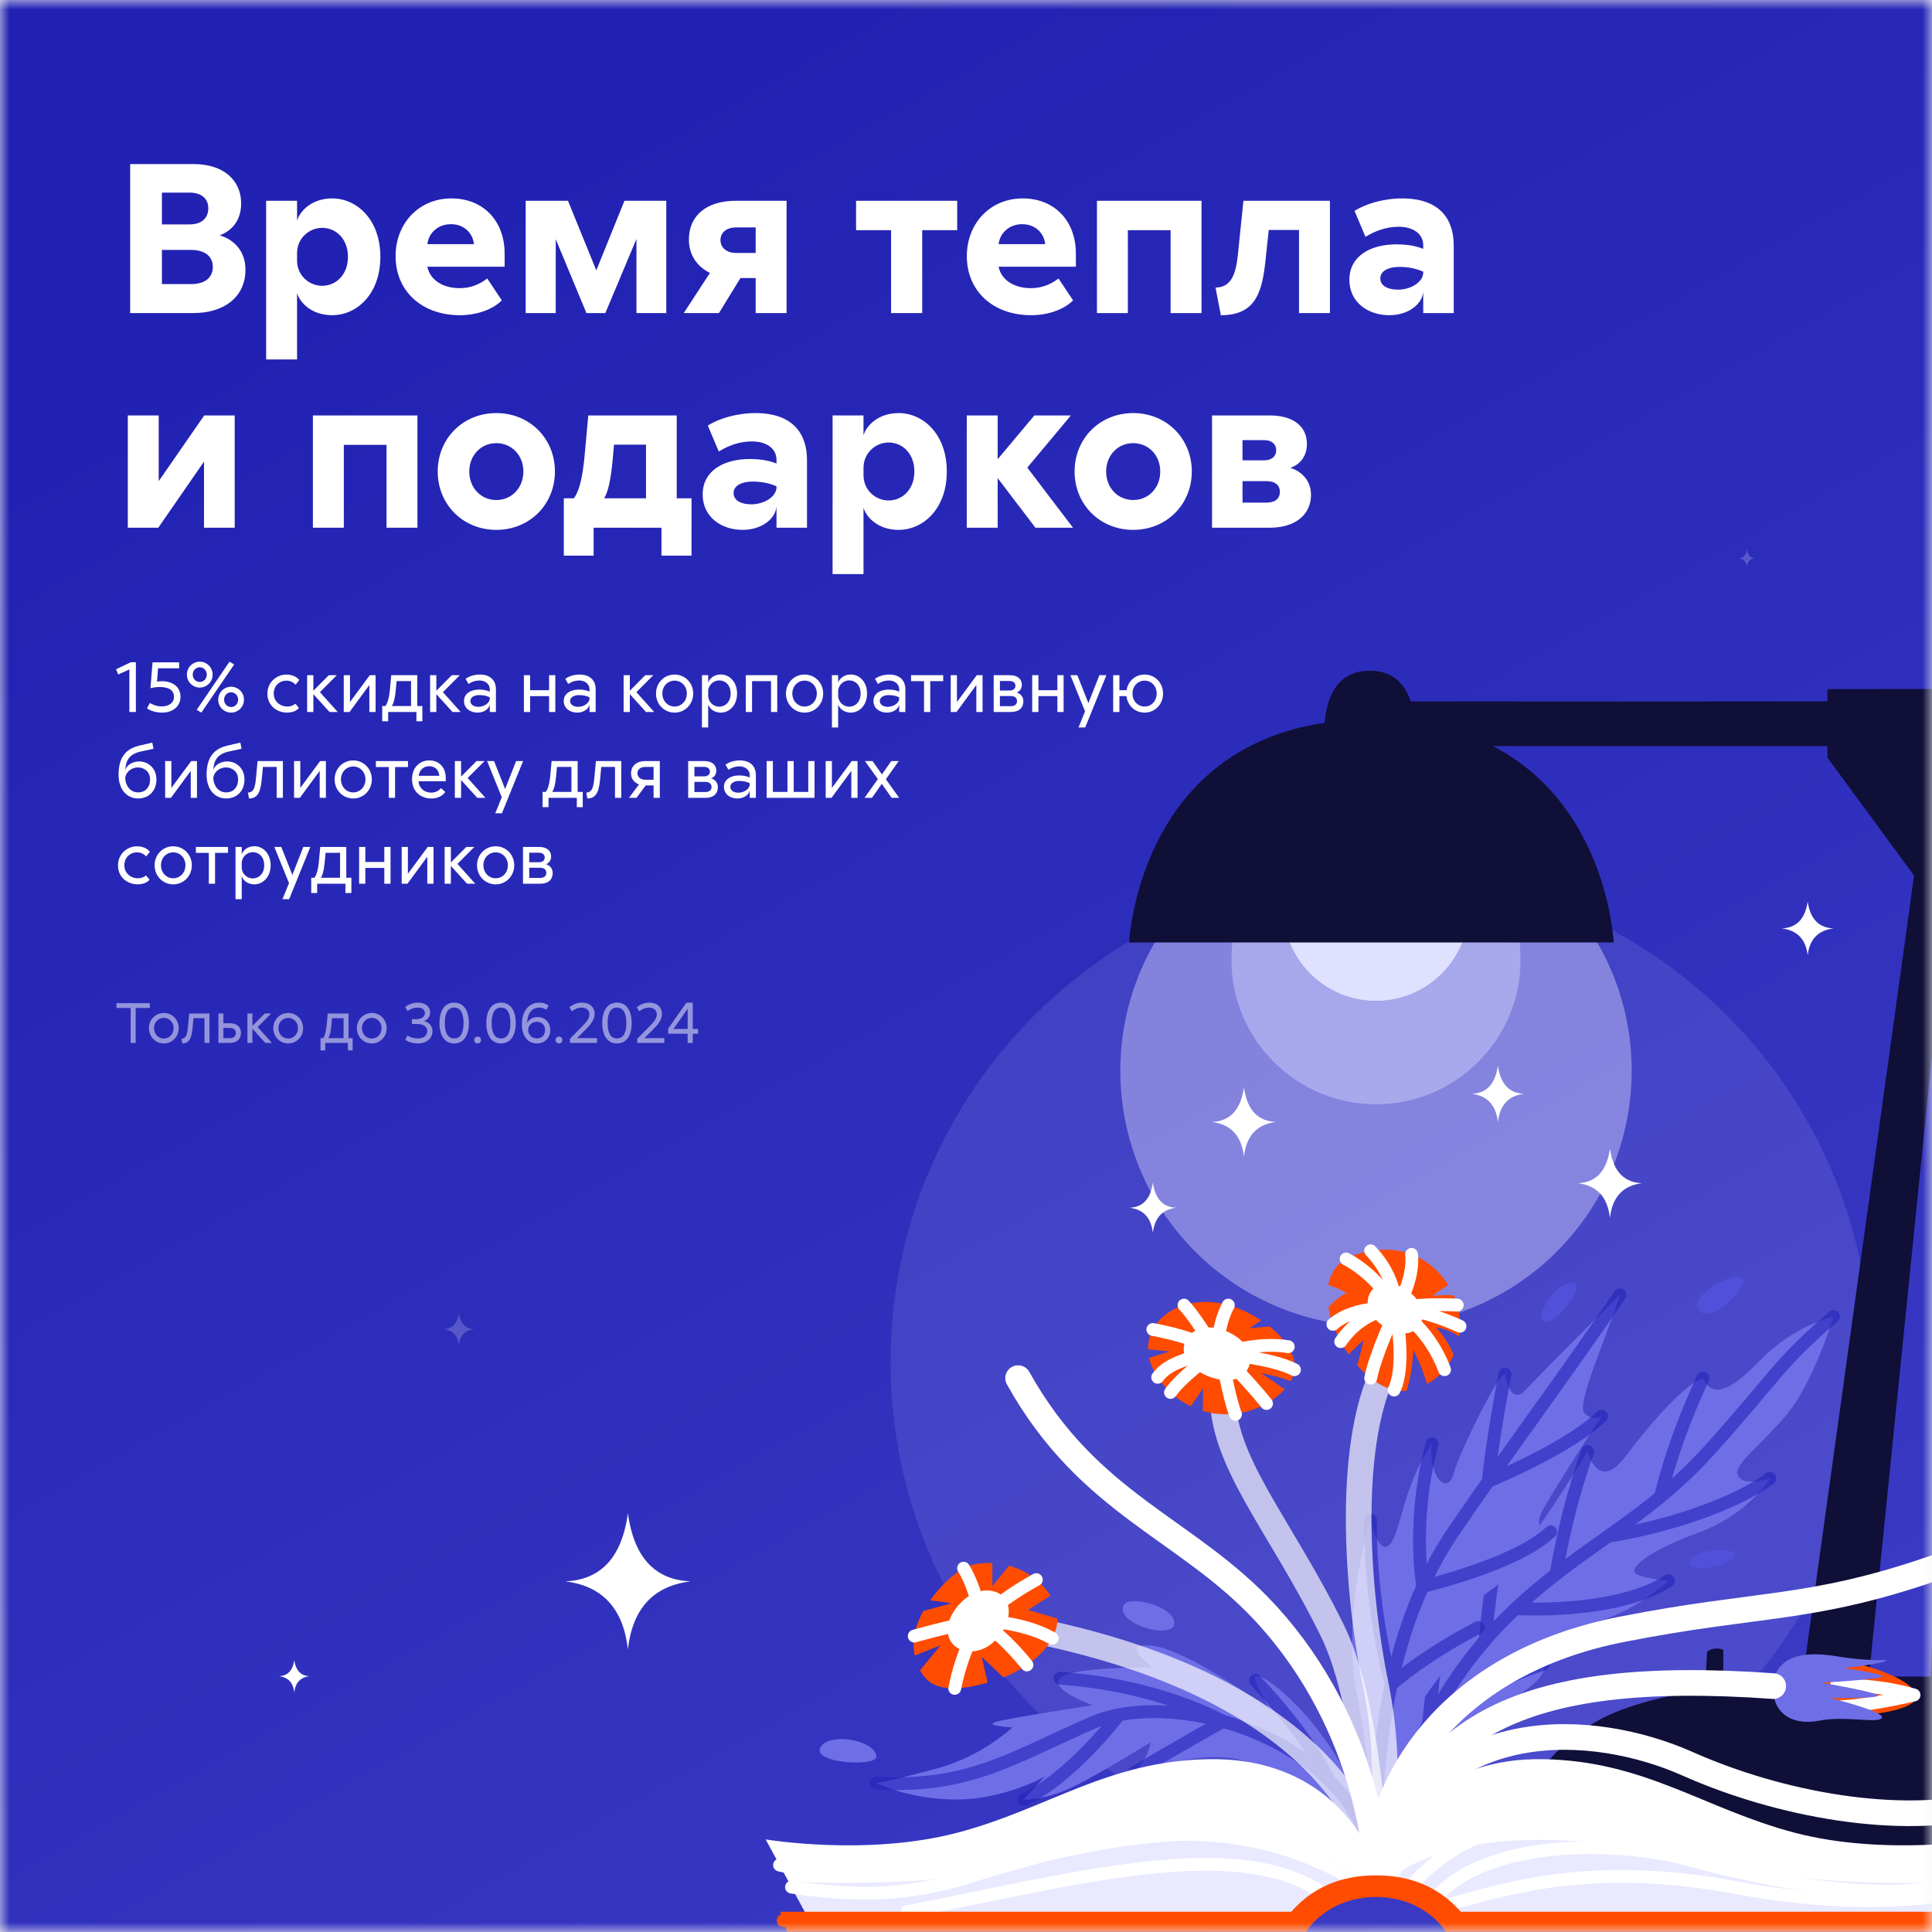 <svg width="100" height="100" viewBox="0 0 100 100" fill="none" xmlns="http://www.w3.org/2000/svg">
<rect width="100" height="100" fill="#F5F5F5"/>
<g clip-path="url(#clip0_0_1)">
<mask id="mask0_0_1" style="mask-type:luminance" maskUnits="userSpaceOnUse" x="0" y="0" width="100" height="100">
<path d="M100 0H0V100H100V0Z" fill="white"/>
</mask>
<g mask="url(#mask0_0_1)">
<path d="M100 0H0V100H100V0Z" fill="url(#paint0_linear_0_1)"/>
<path d="M11.37 12.181C11.993 12.359 12.704 12.893 12.704 13.959C12.704 15.37 11.604 16.204 10.015 16.204H6.737V8.493H10.037C11.559 8.493 12.482 9.326 12.482 10.526C12.482 11.493 11.915 11.982 11.37 12.181ZM8.381 14.704H9.904C10.515 14.704 11.015 14.437 11.015 13.815C11.015 13.204 10.515 12.937 9.904 12.937H8.381V14.704ZM8.381 11.615H9.815C10.415 11.615 10.781 11.304 10.781 10.781C10.781 10.27 10.415 9.97 9.815 9.97H8.381V11.615ZM15.376 10.393V11.415C15.521 10.937 16.121 10.27 17.198 10.27C18.454 10.27 19.687 11.348 19.687 13.293C19.687 15.237 18.454 16.315 17.198 16.315C16.121 16.315 15.521 15.659 15.376 15.17V18.604H13.776V10.393H15.376ZM15.376 13.482C15.376 14.27 16.01 14.793 16.676 14.793C17.387 14.793 18.01 14.226 18.01 13.293C18.01 12.359 17.387 11.793 16.676 11.793C16.01 11.793 15.376 12.326 15.376 13.104V13.482ZM25.975 15.548C25.497 16.026 24.675 16.315 23.797 16.315C21.864 16.315 20.475 15.093 20.475 13.259C20.475 11.559 21.686 10.27 23.364 10.27C25.042 10.27 26.12 11.459 26.12 13.126V13.804H22.12C22.253 14.482 22.909 14.915 23.786 14.915C24.375 14.915 24.82 14.715 25.22 14.415L25.975 15.548ZM22.12 12.637H24.531C24.464 12.026 23.986 11.604 23.342 11.604C22.642 11.604 22.186 12.082 22.12 12.637ZM29.398 10.393L30.865 13.993L32.321 10.393H34.487V16.204H32.943V12.37L31.332 16.204H30.354L28.765 12.382V16.204H27.209V10.393H29.398ZM35.391 16.204L36.746 14.126C36.113 13.815 35.657 13.226 35.657 12.404C35.657 11.159 36.568 10.393 38.079 10.393H40.713V16.204H39.113V14.393H38.324L37.213 16.204H35.391ZM37.291 12.426C37.291 12.837 37.635 13.093 38.102 13.093H39.113V11.77H38.102C37.635 11.77 37.291 12.015 37.291 12.426ZM44.31 11.915V10.393H49.544V11.915H47.733V16.204H46.122V11.915H44.31ZM55.543 15.548C55.066 16.026 54.243 16.315 53.365 16.315C51.432 16.315 50.043 15.093 50.043 13.259C50.043 11.559 51.254 10.27 52.932 10.27C54.61 10.27 55.688 11.459 55.688 13.126V13.804H51.688C51.821 14.482 52.477 14.915 53.354 14.915C53.943 14.915 54.388 14.715 54.788 14.415L55.543 15.548ZM51.688 12.637H54.099C54.032 12.026 53.554 11.604 52.91 11.604C52.21 11.604 51.754 12.082 51.688 12.637ZM62.189 10.393V16.204H60.589V11.915H58.378V16.204H56.778V10.393H62.189ZM68.837 10.393V16.204H67.237V11.904H65.67L65.514 13.37C65.337 15.126 65.003 16.315 63.192 16.315L62.914 14.882C63.903 14.882 64.014 13.848 64.115 12.77L64.359 10.393H68.837ZM70.111 10.915C70.689 10.548 71.622 10.27 72.577 10.27C74.489 10.27 75.244 11.315 75.244 12.693V16.204H73.666V15.093C73.622 15.748 72.888 16.315 71.911 16.315C70.822 16.315 69.844 15.659 69.844 14.482C69.844 13.27 70.911 12.648 72.277 12.648C72.833 12.648 73.277 12.726 73.666 12.882V12.693C73.666 12.093 73.133 11.737 72.4 11.737C71.722 11.737 71.144 11.97 70.677 12.259L70.111 10.915ZM71.444 14.404C71.444 14.804 71.844 14.993 72.366 14.993C73 14.993 73.666 14.615 73.666 14.104V14.059C73.277 13.893 72.888 13.815 72.422 13.815C71.888 13.815 71.444 14.015 71.444 14.404ZM8.215 24.904L10.57 21.504H12.148V27.315H10.559V23.893L8.193 27.315H6.615V21.504H8.215V24.904ZM21.607 21.504V27.315H20.007V23.026H17.796V27.315H16.196V21.504H21.607ZM28.723 24.404C28.723 26.115 27.412 27.426 25.689 27.426C23.967 27.426 22.656 26.115 22.656 24.404C22.656 22.693 23.967 21.381 25.689 21.381C27.412 21.381 28.723 22.693 28.723 24.404ZM24.29 24.404C24.29 25.248 24.89 25.881 25.689 25.881C26.489 25.881 27.09 25.248 27.09 24.404C27.09 23.57 26.489 22.937 25.689 22.937C24.89 22.937 24.29 23.57 24.29 24.404ZM35.793 25.793V28.759H34.238V27.315H30.727V28.759H29.182V25.793H29.704C30.015 25.359 30.16 24.626 30.26 23.57L30.449 21.504H35.027V25.793H35.793ZM31.271 25.793H33.438V23.015H31.782L31.704 23.87C31.616 24.782 31.493 25.426 31.271 25.793ZM36.636 22.026C37.214 21.659 38.148 21.381 39.103 21.381C41.014 21.381 41.77 22.426 41.77 23.804V27.315H40.192V26.204C40.148 26.859 39.414 27.426 38.436 27.426C37.347 27.426 36.37 26.77 36.37 25.593C36.37 24.381 37.436 23.759 38.803 23.759C39.359 23.759 39.803 23.837 40.192 23.993V23.804C40.192 23.204 39.659 22.848 38.925 22.848C38.248 22.848 37.67 23.081 37.203 23.37L36.636 22.026ZM37.97 25.515C37.97 25.915 38.37 26.104 38.892 26.104C39.525 26.104 40.192 25.726 40.192 25.215V25.17C39.803 25.004 39.414 24.926 38.947 24.926C38.414 24.926 37.97 25.126 37.97 25.515ZM44.695 21.504V22.526C44.839 22.048 45.439 21.381 46.517 21.381C47.773 21.381 49.006 22.459 49.006 24.404C49.006 26.348 47.773 27.426 46.517 27.426C45.439 27.426 44.839 26.77 44.695 26.282V29.715H43.095V21.504H44.695ZM44.695 24.593C44.695 25.381 45.328 25.904 45.995 25.904C46.706 25.904 47.328 25.337 47.328 24.404C47.328 23.47 46.706 22.904 45.995 22.904C45.328 22.904 44.695 23.437 44.695 24.215V24.593ZM51.639 21.504V23.77L53.539 21.504H55.428L53.173 24.204L55.539 27.315H53.595L51.639 24.748V27.315H50.039V21.504H51.639ZM61.687 24.404C61.687 26.115 60.376 27.426 58.654 27.426C56.932 27.426 55.621 26.115 55.621 24.404C55.621 22.693 56.932 21.381 58.654 21.381C60.376 21.381 61.687 22.693 61.687 24.404ZM57.254 24.404C57.254 25.248 57.854 25.881 58.654 25.881C59.454 25.881 60.054 25.248 60.054 24.404C60.054 23.57 59.454 22.937 58.654 22.937C57.854 22.937 57.254 23.57 57.254 24.404ZM62.735 27.315V21.504H65.735C66.912 21.504 67.646 22.048 67.646 22.982C67.646 23.693 67.201 24.081 66.79 24.215C67.257 24.359 67.857 24.782 67.857 25.615C67.857 26.626 67.057 27.315 65.724 27.315H62.735ZM64.312 26.015H65.568C65.99 26.015 66.246 25.815 66.246 25.459C66.246 25.104 65.99 24.904 65.568 24.904H64.312V26.015ZM64.312 23.826H65.446C65.812 23.826 66.057 23.626 66.057 23.304C66.057 22.982 65.812 22.782 65.446 22.782H64.312V23.826Z" fill="white"/>
<path d="M7.033 34.278V36.852H6.696V34.652L6.119 34.911L6.007 34.641L6.77 34.278H7.033ZM9.273 34.282V34.593H8.18L8.128 35.282C8.214 35.267 8.28 35.259 8.403 35.259C8.888 35.259 9.343 35.522 9.343 36.059C9.343 36.593 8.91 36.885 8.395 36.885C8.091 36.885 7.777 36.796 7.606 36.663L7.758 36.385C7.88 36.463 8.103 36.563 8.377 36.563C8.725 36.563 9.006 36.393 9.006 36.059C9.006 35.689 8.666 35.559 8.28 35.559C8.08 35.559 7.906 35.593 7.788 35.618L7.895 34.282H9.273ZM10.339 34.537C10.147 34.537 9.976 34.696 9.976 34.919C9.976 35.141 10.147 35.3 10.339 35.3C10.532 35.3 10.702 35.141 10.702 34.919C10.702 34.696 10.532 34.537 10.339 34.537ZM9.673 34.919C9.673 34.53 9.988 34.248 10.339 34.248C10.691 34.248 11.006 34.53 11.006 34.919C11.006 35.307 10.691 35.589 10.339 35.589C9.988 35.589 9.673 35.307 9.673 34.919ZM10.18 36.741L11.88 34.248L12.121 34.393L10.421 36.885L10.18 36.741ZM11.295 36.215C11.295 35.826 11.61 35.544 11.962 35.544C12.313 35.544 12.628 35.826 12.628 36.215C12.628 36.604 12.313 36.885 11.962 36.885C11.61 36.885 11.295 36.604 11.295 36.215ZM11.599 36.215C11.599 36.437 11.769 36.596 11.962 36.596C12.154 36.596 12.325 36.437 12.325 36.215C12.325 35.993 12.154 35.833 11.962 35.833C11.769 35.833 11.599 35.993 11.599 36.215ZM15.3 35.441C15.211 35.344 15.052 35.23 14.822 35.23C14.474 35.23 14.17 35.489 14.17 35.9C14.17 36.322 14.518 36.57 14.863 36.57C15.055 36.57 15.196 36.507 15.289 36.422L15.474 36.645C15.351 36.796 15.122 36.885 14.851 36.885C14.351 36.885 13.84 36.537 13.84 35.9C13.84 35.3 14.329 34.915 14.822 34.915C15.181 34.915 15.392 35.07 15.489 35.2L15.3 35.441ZM16.22 34.948V35.752L17.02 34.948H17.434L16.56 35.826L17.479 36.852H17.056L16.22 35.93V36.852H15.897V34.948H16.22ZM18.115 36.337L19.141 34.948H19.441V36.852H19.118V35.456L18.093 36.852H17.793V34.948H18.115V36.337ZM21.861 36.544V37.333H21.554V36.852H20.091V37.333H19.784V36.544H19.947C20.05 36.419 20.143 36.137 20.184 35.674L20.25 34.948H21.598V36.544H21.861ZM20.28 36.544H21.276V35.252H20.528L20.476 35.796C20.439 36.167 20.372 36.415 20.28 36.544ZM22.585 34.948V35.752L23.385 34.948H23.8L22.926 35.826L23.845 36.852H23.422L22.585 35.93V36.852H22.263V34.948H22.585ZM24.099 35.137C24.284 34.996 24.558 34.915 24.84 34.915C25.373 34.915 25.669 35.211 25.669 35.678V36.852H25.351V36.437C25.351 36.637 25.103 36.885 24.718 36.885C24.358 36.885 24.017 36.678 24.017 36.282C24.017 35.874 24.41 35.693 24.792 35.693C25.017 35.693 25.195 35.726 25.351 35.8V35.685C25.351 35.374 25.081 35.222 24.829 35.222C24.595 35.222 24.399 35.296 24.251 35.404L24.099 35.137ZM24.347 36.282C24.347 36.478 24.532 36.585 24.769 36.585C25.04 36.585 25.351 36.4 25.351 36.156V36.093C25.184 36.011 25.014 35.978 24.795 35.978C24.569 35.978 24.347 36.081 24.347 36.282ZM28.421 34.948H28.743V36.852H28.421V36.033H27.439V36.852H27.117V34.948H27.439V35.726H28.421V34.948ZM29.26 35.137C29.445 34.996 29.72 34.915 30.001 34.915C30.534 34.915 30.831 35.211 30.831 35.678V36.852H30.512V36.437C30.512 36.637 30.264 36.885 29.879 36.885C29.52 36.885 29.179 36.678 29.179 36.282C29.179 35.874 29.571 35.693 29.953 35.693C30.179 35.693 30.357 35.726 30.512 35.8V35.685C30.512 35.374 30.242 35.222 29.99 35.222C29.757 35.222 29.56 35.296 29.412 35.404L29.26 35.137ZM29.508 36.282C29.508 36.478 29.694 36.585 29.931 36.585C30.201 36.585 30.512 36.4 30.512 36.156V36.093C30.346 36.011 30.175 35.978 29.957 35.978C29.731 35.978 29.508 36.081 29.508 36.282ZM32.6 34.948V35.752L33.4 34.948H33.815L32.941 35.826L33.86 36.852H33.437L32.6 35.93V36.852H32.278V34.948H32.6ZM35.88 35.896C35.88 36.452 35.458 36.885 34.917 36.885C34.376 36.885 33.954 36.452 33.954 35.896C33.954 35.344 34.376 34.915 34.917 34.915C35.458 34.915 35.88 35.344 35.88 35.896ZM34.283 35.896C34.283 36.278 34.558 36.57 34.917 36.57C35.276 36.57 35.55 36.278 35.55 35.896C35.55 35.519 35.276 35.23 34.917 35.23C34.558 35.23 34.283 35.519 34.283 35.896ZM36.655 34.948V35.337C36.703 35.167 36.914 34.911 37.314 34.911C37.733 34.911 38.151 35.27 38.151 35.896C38.151 36.522 37.733 36.885 37.314 36.885C36.914 36.885 36.703 36.63 36.655 36.459V37.652H36.333V34.948H36.655ZM36.655 36.007C36.655 36.33 36.922 36.578 37.225 36.578C37.533 36.578 37.818 36.344 37.818 35.896C37.818 35.448 37.533 35.218 37.225 35.218C36.922 35.218 36.655 35.467 36.655 35.789V36.007ZM40.23 34.948V36.852H39.908V35.256H38.926V36.852H38.604V34.948H40.23ZM42.607 35.896C42.607 36.452 42.185 36.885 41.644 36.885C41.103 36.885 40.681 36.452 40.681 35.896C40.681 35.344 41.103 34.915 41.644 34.915C42.185 34.915 42.607 35.344 42.607 35.896ZM41.011 35.896C41.011 36.278 41.285 36.57 41.644 36.57C42.004 36.57 42.278 36.278 42.278 35.896C42.278 35.519 42.004 35.23 41.644 35.23C41.285 35.23 41.011 35.519 41.011 35.896ZM43.382 34.948V35.337C43.431 35.167 43.642 34.911 44.042 34.911C44.46 34.911 44.879 35.27 44.879 35.896C44.879 36.522 44.46 36.885 44.042 36.885C43.642 36.885 43.431 36.63 43.382 36.459V37.652H43.06V34.948H43.382ZM43.382 36.007C43.382 36.33 43.649 36.578 43.953 36.578C44.26 36.578 44.545 36.344 44.545 35.896C44.545 35.448 44.26 35.218 43.953 35.218C43.649 35.218 43.382 35.467 43.382 35.789V36.007ZM45.29 35.137C45.476 34.996 45.75 34.915 46.031 34.915C46.564 34.915 46.861 35.211 46.861 35.678V36.852H46.542V36.437C46.542 36.637 46.294 36.885 45.909 36.885C45.55 36.885 45.209 36.678 45.209 36.282C45.209 35.874 45.602 35.693 45.983 35.693C46.209 35.693 46.387 35.726 46.542 35.8V35.685C46.542 35.374 46.272 35.222 46.02 35.222C45.787 35.222 45.59 35.296 45.442 35.404L45.29 35.137ZM45.538 36.282C45.538 36.478 45.724 36.585 45.961 36.585C46.231 36.585 46.542 36.4 46.542 36.156V36.093C46.376 36.011 46.205 35.978 45.987 35.978C45.761 35.978 45.538 36.081 45.538 36.282ZM47.157 35.256V34.948H48.82V35.256H48.15V36.852H47.828V35.256H47.157ZM49.531 36.337L50.557 34.948H50.857V36.852H50.535V35.456L49.509 36.852H49.209V34.948H49.531V36.337ZM51.433 36.852V34.948H52.267C52.667 34.948 52.889 35.145 52.889 35.444C52.889 35.663 52.763 35.793 52.622 35.844C52.774 35.885 52.97 36.026 52.97 36.296C52.97 36.626 52.755 36.852 52.33 36.852H51.433ZM51.755 36.552H52.307C52.522 36.552 52.641 36.459 52.641 36.289C52.641 36.118 52.522 36.026 52.307 36.026H51.755V36.552ZM51.755 35.741H52.244C52.448 35.741 52.559 35.645 52.559 35.496C52.559 35.344 52.448 35.248 52.244 35.248H51.755V35.741ZM54.73 34.948H55.052V36.852H54.73V36.033H53.748V36.852H53.426V34.948H53.748V35.726H54.73V34.948ZM57.266 34.948L56.17 37.652H55.825L56.162 36.822L55.403 34.948H55.762L56.336 36.396L56.903 34.948H57.266ZM57.94 36.852H57.618V34.948H57.94V35.726H58.311C58.385 35.259 58.759 34.915 59.244 34.915C59.785 34.915 60.2 35.344 60.2 35.896C60.2 36.452 59.785 36.885 59.244 36.885C58.748 36.885 58.366 36.522 58.303 36.033H57.94V36.852ZM58.618 35.896C58.618 36.278 58.885 36.57 59.244 36.57C59.603 36.57 59.87 36.278 59.87 35.896C59.87 35.519 59.603 35.23 59.244 35.23C58.885 35.23 58.618 35.519 58.618 35.896ZM7.881 38.437L7.948 38.756L7.285 38.9C6.685 39.033 6.507 39.363 6.481 39.889C6.515 39.637 6.83 39.411 7.204 39.411C7.641 39.411 8.096 39.733 8.096 40.348C8.096 40.974 7.667 41.33 7.152 41.33C6.57 41.33 6.137 40.87 6.137 40.1C6.137 39.293 6.433 38.774 7.211 38.593L7.881 38.437ZM6.481 40.282C6.504 40.685 6.752 41.015 7.156 41.015C7.5 41.015 7.767 40.767 7.767 40.348C7.767 39.915 7.437 39.722 7.141 39.722C6.804 39.722 6.507 39.959 6.481 40.282ZM8.87 40.782L9.896 39.393H10.196V41.296H9.874V39.9L8.848 41.296H8.548V39.393H8.87V40.782ZM12.439 38.437L12.505 38.756L11.842 38.9C11.242 39.033 11.065 39.363 11.039 39.889C11.072 39.637 11.387 39.411 11.761 39.411C12.198 39.411 12.654 39.733 12.654 40.348C12.654 40.974 12.224 41.33 11.709 41.33C11.128 41.33 10.694 40.87 10.694 40.1C10.694 39.293 10.991 38.774 11.768 38.593L12.439 38.437ZM11.039 40.282C11.061 40.685 11.309 41.015 11.713 41.015C12.057 41.015 12.324 40.767 12.324 40.348C12.324 39.915 11.994 39.722 11.698 39.722C11.361 39.722 11.065 39.959 11.039 40.282ZM14.643 39.393V41.296H14.32V39.696H13.609L13.557 40.241C13.502 40.844 13.417 41.33 12.887 41.33L12.835 41.022C13.194 41.026 13.22 40.589 13.265 40.118L13.331 39.393H14.643ZM15.543 40.782L16.569 39.393H16.869V41.296H16.547V39.9L15.521 41.296H15.221V39.393H15.543V40.782ZM19.246 40.341C19.246 40.896 18.823 41.33 18.283 41.33C17.742 41.33 17.32 40.896 17.32 40.341C17.32 39.789 17.742 39.359 18.283 39.359C18.823 39.359 19.246 39.789 19.246 40.341ZM17.649 40.341C17.649 40.722 17.924 41.015 18.283 41.015C18.642 41.015 18.916 40.722 18.916 40.341C18.916 39.963 18.642 39.674 18.283 39.674C17.924 39.674 17.649 39.963 17.649 40.341ZM19.456 39.7V39.393H21.118V39.7H20.448V41.296H20.126V39.7H19.456ZM23.049 40.993C22.883 41.215 22.638 41.33 22.32 41.33C21.783 41.33 21.327 40.981 21.327 40.326C21.327 39.737 21.712 39.359 22.224 39.359C22.738 39.359 23.072 39.726 23.072 40.267V40.437H21.664C21.687 40.796 21.964 41.026 22.32 41.026C22.568 41.026 22.727 40.911 22.831 40.793L23.049 40.993ZM21.672 40.156H22.738C22.72 39.859 22.516 39.659 22.216 39.659C21.864 39.659 21.69 39.933 21.672 40.156ZM23.866 39.393V40.196L24.666 39.393H25.08L24.206 40.27L25.125 41.296H24.703L23.866 40.374V41.296H23.543V39.393H23.866ZM27.076 39.393L25.979 42.096H25.635L25.972 41.267L25.213 39.393H25.572L26.146 40.841L26.713 39.393H27.076ZM30.162 40.989V41.778H29.855V41.296H28.392V41.778H28.084V40.989H28.247C28.351 40.863 28.444 40.581 28.484 40.118L28.551 39.393H29.899V40.989H30.162ZM28.581 40.989H29.577V39.696H28.829L28.777 40.241C28.74 40.611 28.673 40.859 28.581 40.989ZM32.156 39.393V41.296H31.833V39.696H31.122L31.07 40.241C31.015 40.844 30.93 41.33 30.4 41.33L30.348 41.022C30.707 41.026 30.733 40.589 30.778 40.118L30.844 39.393H32.156ZM32.556 41.296L33.075 40.6C32.834 40.515 32.663 40.315 32.663 40.03C32.663 39.633 32.964 39.393 33.386 39.393H34.152V41.296H33.83V40.652H33.423L32.945 41.296H32.556ZM32.993 40.026C32.993 40.222 33.163 40.359 33.404 40.359H33.83V39.696H33.404C33.163 39.696 32.993 39.815 32.993 40.026ZM35.62 41.296V39.393H36.453C36.853 39.393 37.076 39.589 37.076 39.889C37.076 40.107 36.95 40.237 36.809 40.289C36.961 40.33 37.157 40.47 37.157 40.741C37.157 41.07 36.942 41.296 36.517 41.296H35.62ZM35.942 40.996H36.494C36.709 40.996 36.828 40.904 36.828 40.733C36.828 40.563 36.709 40.47 36.494 40.47H35.942V40.996ZM35.942 40.185H36.431C36.635 40.185 36.746 40.089 36.746 39.941C36.746 39.789 36.635 39.693 36.431 39.693H35.942V40.185ZM37.554 39.581C37.739 39.441 38.013 39.359 38.295 39.359C38.828 39.359 39.124 39.656 39.124 40.122V41.296H38.806V40.882C38.806 41.081 38.558 41.33 38.172 41.33C37.813 41.33 37.472 41.122 37.472 40.726C37.472 40.319 37.865 40.137 38.246 40.137C38.472 40.137 38.65 40.17 38.806 40.245V40.13C38.806 39.819 38.535 39.667 38.283 39.667C38.05 39.667 37.854 39.741 37.706 39.848L37.554 39.581ZM37.802 40.726C37.802 40.922 37.987 41.03 38.224 41.03C38.495 41.03 38.806 40.844 38.806 40.6V40.537C38.639 40.456 38.469 40.422 38.25 40.422C38.024 40.422 37.802 40.526 37.802 40.726ZM39.682 41.296V39.393H40.004V40.989H40.76V39.393H41.082V40.989H41.837V39.393H42.16V41.296H39.682ZM43.06 40.782L44.086 39.393H44.386V41.296H44.064V39.9L43.038 41.296H42.738V39.393H43.06V40.782ZM45.163 39.393L45.648 40.085L46.133 39.393H46.518L45.852 40.333L46.541 41.296H46.152L45.641 40.57L45.133 41.296H44.748L45.437 40.326L44.77 39.393H45.163ZM7.567 44.33C7.478 44.233 7.319 44.118 7.089 44.118C6.741 44.118 6.437 44.378 6.437 44.789C6.437 45.211 6.785 45.459 7.13 45.459C7.322 45.459 7.463 45.396 7.556 45.311L7.741 45.533C7.619 45.685 7.389 45.774 7.119 45.774C6.619 45.774 6.107 45.426 6.107 44.789C6.107 44.189 6.596 43.804 7.089 43.804C7.448 43.804 7.659 43.959 7.756 44.089L7.567 44.33ZM9.929 44.785C9.929 45.341 9.506 45.774 8.966 45.774C8.425 45.774 8.003 45.341 8.003 44.785C8.003 44.233 8.425 43.804 8.966 43.804C9.506 43.804 9.929 44.233 9.929 44.785ZM8.332 44.785C8.332 45.167 8.606 45.459 8.966 45.459C9.325 45.459 9.599 45.167 9.599 44.785C9.599 44.407 9.325 44.118 8.966 44.118C8.606 44.118 8.332 44.407 8.332 44.785ZM10.138 44.145V43.837H11.801V44.145H11.131V45.741H10.809V44.145H10.138ZM12.512 43.837V44.226C12.56 44.056 12.771 43.8 13.171 43.8C13.59 43.8 14.008 44.159 14.008 44.785C14.008 45.411 13.59 45.774 13.171 45.774C12.771 45.774 12.56 45.519 12.512 45.348V46.541H12.19V43.837H12.512ZM12.512 44.896C12.512 45.218 12.779 45.467 13.082 45.467C13.39 45.467 13.675 45.233 13.675 44.785C13.675 44.337 13.39 44.107 13.082 44.107C12.779 44.107 12.512 44.356 12.512 44.678V44.896ZM16.062 43.837L14.966 46.541H14.621L14.959 45.711L14.199 43.837H14.559L15.133 45.285L15.699 43.837H16.062ZM18.187 45.433V46.222H17.879V45.741H16.416V46.222H16.109V45.433H16.272C16.375 45.307 16.468 45.026 16.509 44.563L16.576 43.837H17.924V45.433H18.187ZM16.605 45.433H17.601V44.141H16.853L16.801 44.685C16.764 45.056 16.698 45.304 16.605 45.433ZM19.892 43.837H20.214V45.741H19.892V44.922H18.91V45.741H18.588V43.837H18.91V44.615H19.892V43.837ZM21.113 45.226L22.139 43.837H22.439V45.741H22.117V44.344L21.091 45.741H20.791V43.837H21.113V45.226ZM23.337 43.837V44.641L24.137 43.837H24.552L23.678 44.715L24.597 45.741H24.174L23.337 44.819V45.741H23.015V43.837H23.337ZM26.617 44.785C26.617 45.341 26.195 45.774 25.654 45.774C25.113 45.774 24.691 45.341 24.691 44.785C24.691 44.233 25.113 43.804 25.654 43.804C26.195 43.804 26.617 44.233 26.617 44.785ZM25.021 44.785C25.021 45.167 25.295 45.459 25.654 45.459C26.013 45.459 26.287 45.167 26.287 44.785C26.287 44.407 26.013 44.118 25.654 44.118C25.295 44.118 25.021 44.407 25.021 44.785ZM27.07 45.741V43.837H27.903C28.303 43.837 28.525 44.033 28.525 44.333C28.525 44.552 28.399 44.681 28.259 44.733C28.411 44.774 28.607 44.915 28.607 45.185C28.607 45.515 28.392 45.741 27.966 45.741H27.07ZM27.392 45.441H27.944C28.159 45.441 28.277 45.348 28.277 45.178C28.277 45.007 28.159 44.915 27.944 44.915H27.392V45.441ZM27.392 44.63H27.881C28.085 44.63 28.196 44.533 28.196 44.385C28.196 44.233 28.085 44.137 27.881 44.137H27.392V44.63Z" fill="white"/>
<path opacity="0.5" d="M6.03 52.174V51.925H7.754V52.174H7.022V53.981H6.761V52.174H6.03ZM9.25 53.217C9.25 53.661 8.912 54.008 8.479 54.008C8.047 54.008 7.709 53.661 7.709 53.217C7.709 52.776 8.047 52.432 8.479 52.432C8.912 52.432 9.25 52.776 9.25 53.217ZM7.973 53.217C7.973 53.522 8.192 53.756 8.479 53.756C8.767 53.756 8.986 53.522 8.986 53.217C8.986 52.915 8.767 52.684 8.479 52.684C8.192 52.684 7.973 52.915 7.973 53.217ZM10.842 52.459V53.981H10.584V52.702H10.015L9.974 53.137C9.929 53.62 9.861 54.008 9.437 54.008L9.396 53.762C9.683 53.765 9.704 53.416 9.74 53.039L9.793 52.459H10.842ZM11.903 52.962C12.223 52.962 12.472 53.125 12.472 53.466C12.472 53.801 12.229 53.981 11.903 53.981H11.305V52.459H11.562V52.962H11.903ZM11.562 53.736H11.882C12.105 53.736 12.208 53.626 12.208 53.469C12.208 53.303 12.09 53.205 11.882 53.205H11.562V53.736ZM13.064 52.459V53.102L13.704 52.459H14.036L13.337 53.161L14.072 53.981H13.734L13.064 53.244V53.981H12.806V52.459H13.064ZM15.688 53.217C15.688 53.661 15.35 54.008 14.917 54.008C14.485 54.008 14.147 53.661 14.147 53.217C14.147 52.776 14.485 52.432 14.917 52.432C15.35 52.432 15.688 52.776 15.688 53.217ZM14.411 53.217C14.411 53.522 14.63 53.756 14.917 53.756C15.205 53.756 15.424 53.522 15.424 53.217C15.424 52.915 15.205 52.684 14.917 52.684C14.63 52.684 14.411 52.915 14.411 53.217ZM18.252 53.736V54.367H18.006V53.981H16.836V54.367H16.59V53.736H16.72C16.803 53.635 16.877 53.41 16.91 53.039L16.963 52.459H18.041V53.736H18.252ZM16.987 53.736H17.784V52.702H17.185L17.144 53.137C17.114 53.433 17.061 53.632 16.987 53.736ZM20.014 53.217C20.014 53.661 19.676 54.008 19.243 54.008C18.811 54.008 18.473 53.661 18.473 53.217C18.473 52.776 18.811 52.432 19.243 52.432C19.676 52.432 20.014 52.776 20.014 53.217ZM18.736 53.217C18.736 53.522 18.956 53.756 19.243 53.756C19.531 53.756 19.75 53.522 19.75 53.217C19.75 52.915 19.531 52.684 19.243 52.684C18.956 52.684 18.736 52.915 18.736 53.217ZM20.978 52.13C21.102 52.005 21.36 51.896 21.627 51.896C22.009 51.896 22.264 52.106 22.264 52.405C22.264 52.657 22.098 52.796 21.941 52.85C22.124 52.888 22.385 53.039 22.385 53.371C22.385 53.75 22.077 54.008 21.632 54.008C21.372 54.008 21.105 53.925 20.975 53.813L21.093 53.599C21.241 53.694 21.422 53.75 21.623 53.75C21.908 53.75 22.115 53.617 22.115 53.362C22.115 53.099 21.852 53.001 21.582 53.001H21.321V52.755H21.541C21.801 52.755 21.994 52.636 21.994 52.441C21.994 52.251 21.825 52.153 21.618 52.153C21.407 52.153 21.241 52.233 21.096 52.334L20.978 52.13ZM24.27 52.953C24.27 53.573 24.015 54.008 23.509 54.008C23.002 54.008 22.747 53.573 22.747 52.953C22.747 52.331 23.002 51.896 23.509 51.896C24.015 51.896 24.27 52.331 24.27 52.953ZM23.023 52.953C23.023 53.433 23.165 53.75 23.509 53.75C23.852 53.75 23.994 53.43 23.994 52.953C23.994 52.47 23.855 52.153 23.509 52.153C23.162 52.153 23.023 52.47 23.023 52.953ZM24.721 53.653C24.819 53.653 24.899 53.73 24.899 53.83C24.899 53.931 24.819 54.008 24.721 54.008C24.624 54.008 24.544 53.931 24.544 53.83C24.544 53.73 24.624 53.653 24.721 53.653ZM26.695 52.953C26.695 53.573 26.44 54.008 25.933 54.008C25.427 54.008 25.172 53.573 25.172 52.953C25.172 52.331 25.427 51.896 25.933 51.896C26.44 51.896 26.695 52.331 26.695 52.953ZM25.448 52.953C25.448 53.433 25.59 53.75 25.933 53.75C26.277 53.75 26.419 53.43 26.419 52.953C26.419 52.47 26.28 52.153 25.933 52.153C25.587 52.153 25.448 52.47 25.448 52.953ZM27.826 52.642C28.197 52.642 28.481 52.915 28.481 53.312C28.481 53.694 28.22 54.008 27.791 54.008C27.343 54.008 27.014 53.667 27.014 53.004C27.014 52.275 27.429 51.896 27.909 51.896C28.131 51.896 28.294 51.964 28.389 52.05L28.277 52.266C28.17 52.192 28.052 52.153 27.912 52.153C27.536 52.153 27.305 52.444 27.281 52.944C27.388 52.758 27.589 52.642 27.826 52.642ZM27.364 53.466C27.444 53.647 27.583 53.75 27.791 53.75C28.066 53.75 28.214 53.558 28.214 53.312C28.214 53.039 28.016 52.885 27.785 52.885C27.509 52.885 27.26 53.134 27.364 53.466ZM28.934 53.653C29.032 53.653 29.112 53.73 29.112 53.83C29.112 53.931 29.032 54.008 28.934 54.008C28.837 54.008 28.757 53.931 28.757 53.83C28.757 53.73 28.837 53.653 28.934 53.653ZM29.471 52.145C29.598 52.017 29.856 51.896 30.123 51.896C30.526 51.896 30.778 52.136 30.778 52.482C30.778 52.808 30.538 53.069 30.256 53.347L29.865 53.733H30.899V53.981H29.498V53.768L30.052 53.208C30.324 52.933 30.508 52.746 30.508 52.5C30.508 52.281 30.339 52.153 30.102 52.153C29.936 52.153 29.75 52.224 29.601 52.343L29.471 52.145ZM32.696 52.953C32.696 53.573 32.441 54.008 31.934 54.008C31.428 54.008 31.173 53.573 31.173 52.953C31.173 52.331 31.428 51.896 31.934 51.896C32.441 51.896 32.696 52.331 32.696 52.953ZM31.449 52.953C31.449 53.433 31.591 53.75 31.934 53.75C32.278 53.75 32.42 53.43 32.42 52.953C32.42 52.47 32.281 52.153 31.934 52.153C31.588 52.153 31.449 52.47 31.449 52.953ZM32.958 52.145C33.085 52.017 33.343 51.896 33.609 51.896C34.013 51.896 34.264 52.136 34.264 52.482C34.264 52.808 34.024 53.069 33.743 53.347L33.352 53.733H34.386V53.981H32.984V53.768L33.538 53.208C33.811 52.933 33.995 52.746 33.995 52.5C33.995 52.281 33.826 52.153 33.589 52.153C33.423 52.153 33.236 52.224 33.088 52.343L32.958 52.145ZM36.136 53.507H35.857V53.981H35.593V53.507H34.586V53.241L35.528 51.898H35.857V53.258H36.136V53.507ZM34.859 53.258H35.593V52.213L34.859 53.258Z" fill="white"/>
<path opacity="0.12" d="M71.457 95.858C85.462 95.858 96.817 84.504 96.817 70.498C96.817 56.492 85.462 45.138 71.457 45.138C57.451 45.138 46.097 56.492 46.097 70.498C46.097 84.504 57.451 95.858 71.457 95.858Z" fill="#D5D5FF"/>
<path d="M104.51 86.909L103.431 40.198H99.786L93.016 88.959L96.449 89.605L101.251 42.293L101.605 41.651L99.786 90.808L104.51 86.909Z" fill="#0F0F38"/>
<g style="mix-blend-mode:multiply" opacity="0.55">
<path d="M103.431 40.198H99.786L98.838 47.029C99.232 47.659 99.541 48.346 99.758 49.089C99.994 49.603 100.206 50.123 100.401 50.65L101.25 42.29L101.603 41.65L101.18 53.118C101.648 54.875 101.97 56.674 102.261 58.473C103.109 63.733 102.691 69.215 102.015 74.463C101.572 77.895 100.874 81.288 100.015 84.638L99.788 90.805L104.51 86.906L103.432 40.195L103.431 40.198Z" fill="#0F0F38"/>
</g>
<g style="mix-blend-mode:screen" opacity="0.74">
<path d="M102.294 87.177L102.704 40.84H100.833L94.588 89.254" stroke="#0F0F38" stroke-width="0.664" stroke-linecap="round" stroke-linejoin="round"/>
</g>
<path d="M104.51 97.933H77.928C77.928 97.933 77.204 92.35 82.541 89.155C87.876 85.959 104.51 86.909 104.51 86.909V97.933Z" fill="#0F0F38"/>
<g style="mix-blend-mode:multiply" opacity="0.67">
<path d="M102.942 86.873C102.121 88.131 101.19 89.621 100.058 90.706C98.962 91.755 97.77 92.895 96.409 93.632C93.824 95.028 92.475 95.47 89.618 95.922C86.542 96.407 82.787 95.517 80.146 93.913C79.687 93.672 79.255 93.402 78.845 93.109C77.629 95.615 77.929 97.933 77.929 97.933H104.512V86.909C104.512 86.909 103.934 86.876 102.961 86.843C102.955 86.853 102.949 86.862 102.944 86.873H102.942Z" fill="#0F0F38"/>
</g>
<path d="M88.36 85.488C88.766 85.19 89.194 85.396 89.194 85.396V88.629C89.194 89.228 88.446 89.44 88.16 89.155L88.36 85.488Z" fill="#0F0F38"/>
<g style="mix-blend-mode:multiply" opacity="0.4">
<path d="M88.942 85.332C89.005 86.66 88.763 87.925 88.213 89.124C88.207 89.144 88.2 89.165 88.195 89.186C88.503 89.424 89.192 89.205 89.192 88.63V85.398C89.192 85.398 89.091 85.35 88.942 85.334V85.332Z" fill="#0F0F38"/>
</g>
<path d="M98.646 36.31H71.064V39.729H74.725V38.618H98.646V36.31Z" fill="#0F0F38"/>
<g style="mix-blend-mode:multiply" opacity="0.55">
<path d="M72.247 37.336C74.386 36.857 76.549 36.513 78.726 36.31H71.064V37.654C71.454 37.532 71.847 37.426 72.247 37.337V37.336Z" fill="#0F0F38"/>
</g>
<g style="mix-blend-mode:multiply" opacity="0.55">
<path d="M94.043 37.086C95.593 37.407 97.134 37.836 98.645 38.355V36.31H88.198C90.161 36.456 92.123 36.688 94.042 37.086H94.043Z" fill="#0F0F38"/>
</g>
<path opacity="0.44" d="M80.58 64.781C85.748 59.613 85.748 51.233 80.58 46.065C75.412 40.897 67.032 40.897 61.864 46.065C56.696 51.233 56.696 59.613 61.864 64.781C67.032 69.949 75.412 69.949 80.58 64.781Z" fill="#D5D5FF"/>
<path opacity="0.44" d="M71.222 57.156C75.355 57.156 78.705 53.805 78.705 49.672C78.705 45.539 75.355 42.189 71.222 42.189C67.089 42.189 63.739 45.539 63.739 49.672C63.739 53.805 67.089 57.156 71.222 57.156Z" fill="#D5D5FF"/>
<g style="mix-blend-mode:screen" opacity="0.93">
<path d="M71.222 51.795C73.874 51.795 76.025 49.645 76.025 46.992C76.025 44.34 73.874 42.189 71.222 42.189C68.569 42.189 66.419 44.34 66.419 46.992C66.419 49.645 68.569 51.795 71.222 51.795Z" fill="white"/>
</g>
<path opacity="0.69" d="M71.222 51.795C73.874 51.795 76.025 49.645 76.025 46.992C76.025 44.34 73.874 42.189 71.222 42.189C68.569 42.189 66.419 44.34 66.419 46.992C66.419 49.645 68.569 51.795 71.222 51.795Z" fill="#D5D5FF"/>
<path d="M70.984 37.246C58.953 37.246 58.444 48.782 58.444 48.782H83.524C83.524 48.782 83.015 37.246 70.984 37.246Z" fill="#0F0F38"/>
<g style="mix-blend-mode:multiply" opacity="0.67">
<path d="M64.954 41.36C65.827 41.21 66.704 41.143 67.589 41.18C69.36 41.256 71.25 41.334 72.997 41.767C76.57 42.656 79.671 44.186 82.496 46.541C82.792 46.787 83.068 47.055 83.33 47.335C82.734 44.238 80.351 37.246 70.984 37.246C65.432 37.246 62.336 39.702 60.608 42.348C62.002 41.83 63.486 41.613 64.954 41.36Z" fill="#0F0F38"/>
</g>
<path d="M94.588 35.67H103.955V45.325H99.075L94.588 39.217V35.67Z" fill="#0F0F38"/>
<g style="mix-blend-mode:multiply" opacity="0.67">
<path d="M97.178 35.67C97.807 36.11 98.439 36.55 99.069 36.988C101.217 38.781 102.268 41.558 102.548 44.263C102.582 44.623 102.594 44.976 102.583 45.325H103.955V35.67H97.178Z" fill="#0F0F38"/>
</g>
<path d="M73.223 37.435C73.15 36.358 72.739 34.721 70.897 34.721C69.054 34.721 68.641 36.358 68.57 37.435C70.121 37.807 71.672 37.807 73.223 37.435Z" fill="#0F0F38"/>
<g style="mix-blend-mode:multiply" opacity="0.55">
<path d="M73.223 37.435C73.15 36.358 72.739 34.721 70.897 34.721C69.054 34.721 68.641 36.358 68.57 37.435C70.121 37.807 71.672 37.807 73.223 37.435Z" fill="#0F0F38"/>
</g>
<path d="M59.672 61.208C59.546 62.11 59.109 62.483 58.469 62.513C59.184 62.6 59.585 63.034 59.672 63.817C59.762 63.036 60.163 62.6 60.876 62.513C60.236 62.483 59.799 62.11 59.672 61.208Z" fill="white"/>
<path d="M77.531 55.159C77.39 56.166 76.901 56.584 76.185 56.616C76.983 56.714 77.432 57.2 77.531 58.074C77.631 57.2 78.078 56.714 78.877 56.616C78.161 56.584 77.674 56.166 77.531 55.159Z" fill="white"/>
<path d="M64.385 56.281C64.211 57.52 63.609 58.034 62.73 58.074C63.712 58.194 64.263 58.791 64.385 59.867C64.507 58.791 65.058 58.194 66.04 58.074C65.16 58.034 64.559 57.52 64.385 56.281Z" fill="white"/>
<path d="M83.33 59.45C83.156 60.688 82.554 61.203 81.675 61.243C82.657 61.363 83.208 61.96 83.33 63.036C83.452 61.96 84.003 61.363 84.985 61.243C84.105 61.203 83.504 60.688 83.33 59.45Z" fill="white"/>
<path d="M88.145 71.333C88.555 72.198 89.278 72.297 91.068 70.442C92.858 68.586 94.902 68.148 94.902 68.148C94.902 68.148 93.853 71.672 92.351 73.376C90.849 75.08 89.624 75.904 89.986 76.429C90.347 76.955 91.605 76.524 91.605 76.524C91.605 76.524 90.544 78.366 87.909 79.33C85.275 80.294 84.154 81.238 84.754 81.496C85.355 81.756 86.361 81.816 86.361 81.816C86.361 81.816 84.56 83.532 82.262 84.053C79.963 84.575 79.561 85.729 79.871 86.132C80.182 86.534 79.298 87.384 78.169 87.972C77.038 88.562 75.689 89.35 75.689 89.35C75.689 89.35 77.233 90.244 76.402 90.492C73.337 91.407 71.228 96.495 71.228 96.495C71.228 96.495 71.633 91.144 72.758 88.457C73.883 85.769 74.594 82.281 74.594 82.281C74.594 82.281 75.426 83.842 76.197 82.165C76.968 80.488 77.907 78.821 77.907 78.821C77.907 78.821 78.491 80.326 79.207 79.57C79.925 78.813 82.175 75.123 82.175 75.123C82.175 75.123 82.712 77.267 84.119 75.405C87.036 71.544 88.142 71.329 88.142 71.329L88.145 71.333Z" fill="#6E6EE7"/>
<g style="mix-blend-mode:multiply" opacity="0.59">
<path d="M94.902 68.148C92.01 70.61 91.856 71.33 88.439 75.105C85.022 78.88 81.529 80.161 77.895 83.796C74.263 87.433 72.291 92.19 71.229 96.498" stroke="#2121B9" stroke-width="0.664" stroke-linecap="round" stroke-linejoin="round"/>
<path d="M74.596 82.285C74.45 84.756 73.932 89.25 73.932 89.25C73.932 89.25 75.842 87.5 79.873 86.135" stroke="#2121B9" stroke-width="0.664" stroke-linecap="round" stroke-linejoin="round"/>
<path d="M77.91 78.825C77.196 80.967 76.875 84.898 76.875 84.898" stroke="#2121B9" stroke-width="0.664" stroke-linecap="round" stroke-linejoin="round"/>
<path d="M86.362 81.817C83.63 83.597 78.449 83.26 78.449 83.26" stroke="#2121B9" stroke-width="0.664" stroke-linecap="round" stroke-linejoin="round"/>
<path d="M82.178 75.127C81.002 78.42 80.547 81.474 80.547 81.474" stroke="#2121B9" stroke-width="0.664" stroke-linecap="round" stroke-linejoin="round"/>
<path d="M83.232 79.515C86.557 78.999 90.006 77.732 91.605 76.524" stroke="#2121B9" stroke-width="0.664" stroke-linecap="round" stroke-linejoin="round"/>
<path d="M88.145 71.333C86.509 74.836 85.952 77.469 85.952 77.469" stroke="#2121B9" stroke-width="0.664" stroke-linecap="round" stroke-linejoin="round"/>
</g>
<path d="M83.853 67.013C83.056 69.488 81.587 72.676 82.007 73.137C82.427 73.599 82.893 73.305 82.893 73.305C82.893 73.305 80.497 76.996 79.868 78.128C79.238 79.26 80.263 79.284 80.263 79.284C80.263 79.284 78.233 81.587 77.142 82.322C75.338 83.539 76.511 84.237 76.511 84.237C76.511 84.237 73.354 88.051 73.15 88.92C72.947 89.788 73.254 90.459 72.869 91.761C72.484 93.06 71.222 96.711 71.222 96.711C71.222 96.711 71.087 91.912 70.247 87.793C69.387 83.566 70.932 78.674 70.932 78.674C70.932 78.674 71.373 80.663 71.981 79.89C72.502 79.226 72.652 76.846 74.12 74.731C73.869 76.283 74.915 77.53 75.252 76.24C75.551 75.099 77.695 70.861 77.895 71.122C77.895 71.122 78.143 72.801 78.944 71.962C80.678 70.143 83.853 67.011 83.853 67.011V67.013Z" fill="#6E6EE7"/>
<g style="mix-blend-mode:multiply" opacity="0.59">
<path d="M83.853 67.013C80.483 71.935 78.414 74.61 75.225 79.284C72.037 83.96 71.078 90.334 71.222 96.711" stroke="#2121B9" stroke-width="0.664" stroke-linecap="round" stroke-linejoin="round"/>
<path d="M77.897 71.124C77.184 74.857 77.034 76.672 77.034 76.672C77.034 76.672 81.178 74.982 82.894 73.305" stroke="#2121B9" stroke-width="0.664" stroke-linecap="round" stroke-linejoin="round"/>
<path d="M74.122 74.731C73.031 78.841 73.646 82.113 73.646 82.113C73.646 82.113 78.478 80.985 80.263 79.284" stroke="#2121B9" stroke-width="0.664" stroke-linecap="round" stroke-linejoin="round"/>
<path d="M70.934 78.674C70.892 83.203 72.009 87.201 72.009 87.201C72.009 87.201 73.492 85.82 76.511 84.239" stroke="#2121B9" stroke-width="0.664" stroke-linecap="round" stroke-linejoin="round"/>
</g>
<path d="M71.222 96.711C70.513 90.125 64.572 85.695 64.976 86.978C65.144 87.512 65.772 88.544 65.772 88.544C65.772 88.544 61.577 85.412 59.675 85.188C57.774 84.964 59.675 86.307 59.675 86.307C59.675 86.307 55.425 86.25 54.865 86.865C54.306 87.48 56.567 88.263 56.567 88.263C56.567 88.263 52.292 88.913 51.565 89.119C50.839 89.326 52.405 89.409 52.405 89.409C52.405 89.409 50.839 90.887 48.601 91.505C46.364 92.122 45.357 92.29 45.357 92.29C45.357 92.29 47.09 93.157 49.552 93.143C52.012 93.128 54.082 91.952 54.082 91.952L52.977 93.143C52.977 93.143 54.109 93.226 55.746 92.386C57.382 91.547 59.562 90.174 59.562 90.174C59.442 90.792 59.152 91.322 58.681 91.758C58.681 91.758 60.611 91.086 62.456 90.961C64.302 90.835 65.183 91.505 65.183 91.505L64.26 91.954C64.26 91.954 65.279 91.961 67.575 93.144C70.553 94.679 71.22 96.709 71.22 96.709L71.222 96.711Z" fill="#6E6EE7"/>
<g style="mix-blend-mode:multiply" opacity="0.59">
<path d="M45.36 92.293C50.212 92.558 52.402 90.964 56.57 89.161C60.74 87.357 70.044 89.874 71.223 96.711" stroke="#2121B9" stroke-width="0.664" stroke-linecap="round" stroke-linejoin="round"/>
<path d="M52.98 93.145C55.37 92.096 57.925 88.757 57.925 88.757" stroke="#2121B9" stroke-width="0.664" stroke-linecap="round" stroke-linejoin="round"/>
<path d="M54.868 86.867C60.069 87.231 63.293 89.098 63.293 89.098C63.293 89.098 60.356 90.764 58.684 91.762" stroke="#2121B9" stroke-width="0.664" stroke-linecap="round" stroke-linejoin="round"/>
<path d="M64.976 86.98C67.912 90.083 68.784 92.15 68.784 92.15" stroke="#2121B9" stroke-width="0.664" stroke-linecap="round" stroke-linejoin="round"/>
</g>
<path d="M58.115 83.203C57.986 84.16 60.782 84.881 60.782 84C60.782 83.119 58.218 82.447 58.115 83.203Z" fill="#6E6EE7"/>
<path d="M42.506 90.377C41.851 91.281 45.358 91.458 45.358 90.938C45.358 90.085 43.023 89.664 42.506 90.377Z" fill="#6E6EE7"/>
<g style="mix-blend-mode:multiply" opacity="0.82">
<path d="M87.447 80.927C87.559 81.519 89.88 80.895 89.823 80.464C89.767 80.033 87.307 80.199 87.447 80.927Z" fill="#5252DE"/>
</g>
<g style="mix-blend-mode:multiply" opacity="0.82">
<path d="M87.88 67.726C88.402 68.769 90.586 66.573 90.167 66.173C89.748 65.775 87.524 67.013 87.88 67.726Z" fill="#5252DE"/>
</g>
<g style="mix-blend-mode:multiply" opacity="0.82">
<path d="M81.545 66.468C80.901 65.983 79.427 67.915 79.868 68.356C80.308 68.796 81.966 66.782 81.545 66.468Z" fill="#5252DE"/>
</g>
<path d="M99.07 87.732C99.327 87.12 96.598 85.946 94.332 85.857C92.067 85.768 91.75 87.174 92.218 88.22C92.686 89.265 94.72 88.861 96.469 88.754C98.547 88.626 99.495 88.017 99.07 87.732Z" fill="#FF4C00"/>
<path d="M94.187 88.329C95.834 88.517 99.07 87.732 99.07 87.732C97.013 87.133 95.06 87.232 95.06 87.232" stroke="white" stroke-width="0.664" stroke-linecap="round" stroke-linejoin="round"/>
<path d="M97.631 85.919C97.722 86.094 95.431 86.341 95.431 86.341C95.431 86.341 97.409 86.617 97.441 86.767C97.471 86.917 94.303 87.097 94.303 87.097C94.303 87.097 97.148 87.586 97.196 87.758C97.247 87.931 94.726 87.886 94.726 87.886C94.726 87.886 97.562 88.586 97.407 88.91C97.253 89.235 95.542 88.789 94.153 89.063C92.765 89.336 91.658 88.663 91.792 87.18C91.926 85.698 93.374 85.45 95.016 85.722C96.657 85.993 97.631 85.921 97.631 85.921V85.919Z" fill="#6E6EE7"/>
<path d="M91.782 87.272C78.198 86.304 73.703 89.663 71.223 96.711" stroke="white" stroke-width="1.328" stroke-linecap="round" stroke-linejoin="round"/>
<path opacity="0.67" d="M63.293 71.962C63.131 75.569 66.212 78.807 68.962 84.399C70.932 88.406 71.208 96.589 71.208 96.589C71.208 96.589 70.099 86.867 50.784 83.899" stroke="white" stroke-width="1.328" stroke-linecap="round" stroke-linejoin="round"/>
<path d="M49.246 82.984L47.79 83.386C47.401 84.092 47.175 84.879 47.337 85.637C47.342 85.655 47.346 85.672 47.349 85.69L48.679 85.164L47.621 86.457C48.181 87.513 49.315 87.594 51.117 87.096L50.819 85.765L51.94 86.824C53.504 86.198 54.728 85.037 54.736 83.778L53.21 83.331L54.369 82.594C53.835 81.743 53.029 81.26 52.222 81.042L51.365 82.094V80.905C50.766 80.872 50.227 80.978 49.876 81.171C49.398 81.436 48.692 82.058 48.138 82.839C48.973 82.923 49.248 82.985 49.248 82.985L49.246 82.984Z" fill="#FF4C00"/>
<path d="M47.322 84.683C49.806 83.992 50.785 83.899 50.785 83.899C50.785 83.899 49.864 85.142 49.416 87.39" stroke="white" stroke-width="0.664" stroke-linecap="round" stroke-linejoin="round"/>
<path d="M54.464 84.797C52.882 83.903 50.784 83.897 50.784 83.897C50.784 83.897 51.947 84.677 53.155 86.178" stroke="white" stroke-width="0.664" stroke-linecap="round" stroke-linejoin="round"/>
<path d="M53.639 81.762C51.344 83.037 50.784 83.899 50.784 83.899C50.784 83.899 50.588 82.352 49.875 81.169" stroke="white" stroke-width="0.664" stroke-linecap="round" stroke-linejoin="round"/>
<path d="M51.344 83.035C50.39 82.64 49.057 84.609 50.086 84.797C51.114 84.986 51.952 83.288 51.344 83.035Z" fill="#FF4C00" stroke="white" stroke-width="1.328" stroke-miterlimit="10"/>
<path d="M65.706 68.654L64.683 68.752L65.272 68.341C64.863 68.071 64.44 67.854 64.068 67.711C61.543 66.753 59.395 68.069 59.424 69.84L60.552 69.947L59.478 70.283C59.537 70.558 59.649 70.838 59.818 71.122C60.277 71.884 60.914 72.443 61.633 72.789L62.272 71.856L62.256 73.03C63.596 73.428 65.111 73.15 66.278 72.129C66.358 72.06 66.428 71.99 66.493 71.918C65.808 71.413 65.27 71.081 65.27 71.081C65.27 71.081 66.065 71.196 66.806 71.492C67.374 70.466 66.664 69.415 65.706 68.653V68.654Z" fill="#FF4C00"/>
<path d="M63.577 67.552C62.984 68.669 62.993 70.075 62.993 70.075C62.993 70.075 62.081 68.429 61.284 67.552" stroke="white" stroke-width="0.664" stroke-linecap="round" stroke-linejoin="round"/>
<path d="M59.672 68.813C62.58 69.371 62.994 70.075 62.994 70.075" stroke="white" stroke-width="0.664" stroke-linecap="round" stroke-linejoin="round"/>
<path d="M66.68 69.706C65.038 69.424 63.216 70.075 63.216 70.075C63.216 70.075 65.771 70.268 67 70.895" stroke="white" stroke-width="0.664" stroke-linecap="round" stroke-linejoin="round"/>
<path d="M65.555 72.645C64.642 71.501 63.216 70.076 63.216 70.076C63.216 70.076 63.571 72.205 63.948 73.207" stroke="white" stroke-width="0.664" stroke-linecap="round" stroke-linejoin="round"/>
<path d="M60.586 72.073C61.222 71.186 62.795 70.075 62.795 70.075C62.795 70.075 60.637 70.262 59.923 71.29" stroke="white" stroke-width="0.664" stroke-linecap="round" stroke-linejoin="round"/>
<path d="M62.054 69.558C61.424 70.201 63.398 71.082 63.886 70.676C64.64 70.046 62.669 68.929 62.054 69.558Z" fill="#FF4C00" stroke="white" stroke-width="1.328" stroke-miterlimit="10"/>
<path opacity="0.67" d="M72.135 70.075C69.632 73.668 70.133 81.951 71.208 87.2C72.285 92.448 71.208 96.587 71.208 96.587" stroke="white" stroke-width="1.328" stroke-linecap="round" stroke-linejoin="round"/>
<path d="M74.143 67.087C74.143 67.087 74.504 66.772 74.97 66.517C74.879 66.373 74.78 66.231 74.667 66.096C72.99 64.076 70.556 64.664 69.675 65.166C69.145 65.469 68.854 65.946 68.748 66.511C69.038 66.606 69.481 66.774 69.686 66.939C69.329 67.099 69.028 67.359 68.759 67.683C68.9 68.498 69.284 69.365 69.806 70.107C70.051 69.846 70.307 69.599 70.576 69.371C70.482 69.821 70.369 70.25 70.244 70.665C70.999 71.519 71.929 72.088 72.804 71.99C73.009 71.335 73.128 70.629 73.149 69.864C73.489 70.528 73.71 71.107 73.859 71.638C74.493 71.294 74.957 70.763 75.24 70.14C74.885 69.247 74.328 68.711 74.328 68.711C74.328 68.711 74.856 68.726 75.523 69.18C75.63 68.478 75.54 67.732 75.245 67.045C74.501 67.007 74.139 67.086 74.139 67.086L74.143 67.087Z" fill="#FF4C00"/>
<path d="M69.675 65.166C71.416 66.089 72.214 67.719 72.214 67.719C72.214 67.719 72.361 66.225 70.944 64.741" stroke="white" stroke-width="0.664" stroke-linecap="round" stroke-linejoin="round"/>
<path d="M75.426 67.552C73.345 67.453 72.214 67.719 72.214 67.719C72.214 67.719 73.599 67.745 75.569 68.647" stroke="white" stroke-width="0.664" stroke-linecap="round" stroke-linejoin="round"/>
<path d="M68.99 68.547C70.157 67.536 72.214 67.719 72.214 67.719C72.214 67.719 70.541 67.764 69.394 69.443" stroke="white" stroke-width="0.664" stroke-linecap="round" stroke-linejoin="round"/>
<path d="M70.947 71.332C71.206 70.032 72.219 67.913 72.219 67.913C72.219 67.913 73.219 66.277 73.062 64.927" stroke="white" stroke-width="0.664" stroke-linecap="round" stroke-linejoin="round"/>
<path d="M72.158 71.948C72.82 70.577 72.214 67.719 72.214 67.719C72.214 67.719 73.891 68.574 74.769 70.895" stroke="white" stroke-width="0.664" stroke-linecap="round" stroke-linejoin="round"/>
<path d="M71.52 67.201C71.103 67.767 72.863 68.813 72.967 68.124C73.058 67.531 71.814 66.803 71.52 67.201Z" fill="#FF4C00" stroke="white" stroke-width="1.328" stroke-miterlimit="10"/>
<path d="M52.697 71.332C56.379 77.941 61.474 79.093 65.563 83.564C70.971 89.48 71.222 96.535 71.222 96.535C74.429 88.522 82.569 89.17 87.343 91.291C92.116 93.413 98.302 94.531 102.816 93.413" stroke="white" stroke-width="1.328" stroke-linecap="round" stroke-linejoin="round"/>
<path d="M100.13 81.156C93.647 83.395 91.097 82.923 83.925 84.338C75.264 86.047 71.601 91.822 71.223 96.535" stroke="white" stroke-width="1.328" stroke-linecap="round" stroke-linejoin="round"/>
<path d="M41.662 98.951L39.63 95.208C39.63 95.208 44.889 96.093 49.573 94.856C54.257 93.618 57.307 91.143 62.566 91.055C67.826 90.967 70.292 94.193 71.223 96.535V97.552L68.665 97.993L66.765 99.407L41.663 98.951H41.662Z" fill="white"/>
<path d="M100.783 98.951L102.816 95.208C102.816 95.208 97.556 96.093 92.872 94.856C88.188 93.618 85.138 91.143 79.879 91.055C74.62 90.967 72.153 94.193 71.222 96.535V97.552L73.78 97.993L75.68 99.407L100.781 98.951H100.783Z" fill="white"/>
<g style="mix-blend-mode:multiply">
<path d="M92.872 97.132C88.188 96.515 85.138 95.277 79.879 95.232C75.147 95.193 72.676 96.495 71.55 97.609L73.78 97.994L75.68 99.408L100.781 98.953L101.632 97.385C99.818 97.478 96.2 97.574 92.87 97.134L92.872 97.132Z" fill="#E9E9FF"/>
</g>
<g style="mix-blend-mode:multiply">
<path d="M40.809 97.383L41.66 98.951L66.762 99.407L68.662 97.993L70.892 97.608C69.764 96.493 67.295 95.191 62.563 95.231C57.304 95.276 54.256 96.513 49.57 97.132C46.241 97.571 42.623 97.474 40.808 97.382L40.809 97.383Z" fill="#E9E9FF"/>
</g>
<path d="M40.349 96.535C43.871 97.375 48.291 97.066 53.725 94.635C59.161 92.205 62.653 91.762 65.614 92.868C68.574 93.973 71.222 97.066 71.222 97.066" stroke="white" stroke-width="0.664" stroke-linecap="round" stroke-linejoin="round"/>
<path d="M40.968 97.677C44.754 98.214 47.98 98.259 52.842 96.137C57.703 94.016 59.61 92.364 63.407 92.35" stroke="white" stroke-width="0.664" stroke-linecap="round" stroke-linejoin="round"/>
<path d="M48.78 97.523C54.699 95.918 62.216 92.812 69.88 97.192" stroke="white" stroke-width="0.664" stroke-linecap="round" stroke-linejoin="round"/>
<path d="M46.964 98.951C55.847 97.198 63.688 95.068 68.209 97.813" stroke="white" stroke-width="0.664" stroke-linecap="round" stroke-linejoin="round"/>
<path d="M72.023 97.066C74.909 92.794 78.741 92.116 83.278 93.295C87.815 94.473 94.043 98.477 102.065 96.594" stroke="white" stroke-width="0.664" stroke-linecap="round" stroke-linejoin="round"/>
<path d="M73.253 97.376C75.263 95.232 78.799 93.466 83.099 94.943C87.4 96.419 96.372 98.982 101.639 97.376" stroke="white" stroke-width="0.664" stroke-linecap="round" stroke-linejoin="round"/>
<path d="M74.517 97.988C77.621 94.934 84.835 95.34 88.299 96.497" stroke="white" stroke-width="0.664" stroke-linecap="round" stroke-linejoin="round"/>
<path d="M75.194 98.525C78.917 97.449 83.101 96.439 89.994 97.726C96.889 99.012 101.306 97.99 101.306 97.99" stroke="white" stroke-width="0.664" stroke-linecap="round" stroke-linejoin="round"/>
<path d="M75.607 98.951C74.518 97.707 73.07 97.075 71.256 97.068C71.244 97.068 71.234 97.068 71.222 97.068C71.21 97.068 71.2 97.068 71.188 97.068C69.374 97.076 67.925 97.707 66.836 98.953H40.38L40.733 99.983H67.603C67.603 99.983 68.655 98.204 71.222 98.188C73.789 98.204 74.841 99.983 74.841 99.983H101.71L102.064 98.953H75.606L75.607 98.951Z" fill="#FF4C00"/>
<g style="mix-blend-mode:multiply">
<path d="M40.536 99.408H67.251C67.251 99.408 68.808 97.553 71.222 97.553" stroke="#FF4C00" stroke-width="0.664" stroke-linecap="round" stroke-linejoin="round"/>
</g>
<g style="mix-blend-mode:multiply">
<path d="M101.907 99.408H75.193C75.193 99.408 73.636 97.553 71.222 97.553" stroke="#FF4C00" stroke-width="0.664" stroke-linecap="round" stroke-linejoin="round"/>
</g>
<path d="M32.5 78.333C32.16 80.764 30.982 81.773 29.259 81.852C31.182 82.088 32.261 83.26 32.5 85.37C32.739 83.26 33.818 82.088 35.741 81.852C34.019 81.773 32.84 80.764 32.5 78.333Z" fill="white"/>
<path opacity="0.2" d="M23.75 67.963C23.667 68.539 23.381 68.778 22.963 68.796C23.43 68.852 23.692 69.13 23.75 69.63C23.808 69.13 24.07 68.852 24.537 68.796C24.119 68.778 23.833 68.539 23.75 67.963Z" fill="white"/>
<path d="M15.232 85.926C15.149 86.502 14.863 86.741 14.444 86.759C14.912 86.815 15.174 87.093 15.232 87.593C15.29 87.093 15.552 86.815 16.018 86.759C15.6 86.741 15.314 86.502 15.232 85.926Z" fill="white"/>
<path opacity="0.2" d="M90.417 28.426C90.373 28.746 90.221 28.878 90 28.889C90.247 28.92 90.386 29.074 90.417 29.352C90.447 29.074 90.586 28.92 90.833 28.889C90.612 28.878 90.46 28.746 90.417 28.426Z" fill="white"/>
<path d="M93.565 46.667C93.424 47.626 92.936 48.025 92.222 48.056C93.019 48.149 93.466 48.611 93.565 49.444C93.664 48.611 94.111 48.149 94.907 48.056C94.194 48.025 93.706 47.626 93.565 46.667Z" fill="white"/>
</g>
</g>
<defs>
<linearGradient id="paint0_linear_0_1" x1="43.565" y1="-9.33135e-07" x2="100" y2="100" gradientUnits="userSpaceOnUse">
<stop stop-color="#2121B3"/>
<stop offset="1" stop-color="#3D3DC7"/>
</linearGradient>
<clipPath id="clip0_0_1">
<rect width="100" height="100" fill="white"/>
</clipPath>
</defs>
</svg>
